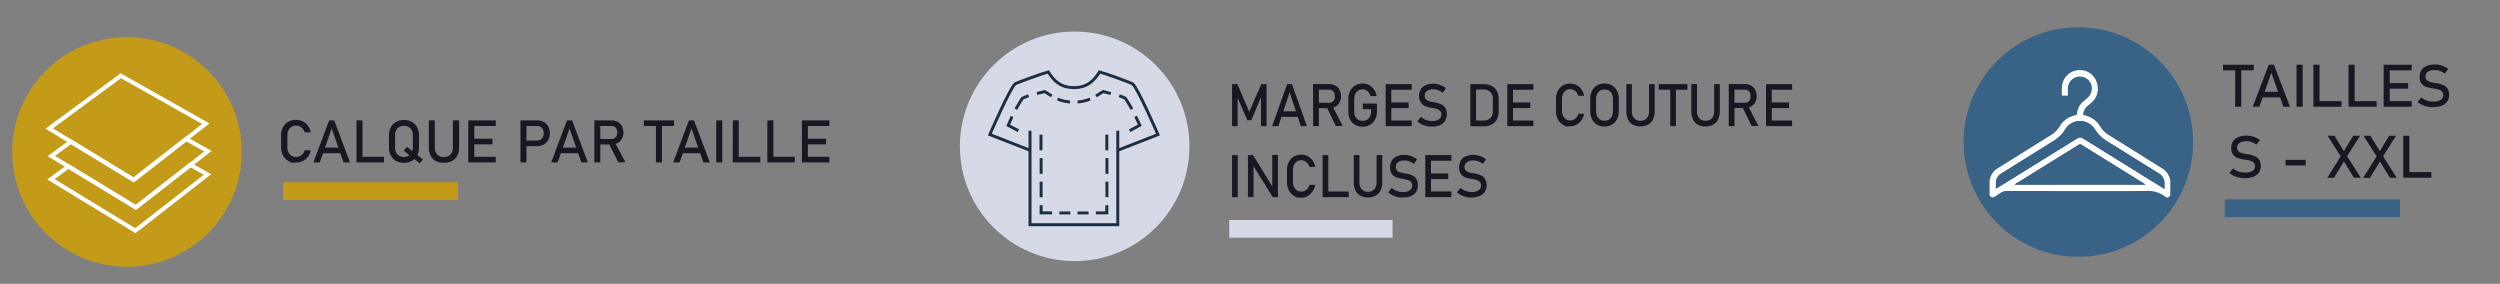 <svg id="b0a3cd14-506a-4a03-9602-3f5d0fa38d38" data-name="Calque 1" xmlns="http://www.w3.org/2000/svg" viewBox="0 0 599 68"><rect x="0" y="0" width="599" height="68" fill="#808080" stroke="none"/><title>icone polo rené</title><circle cx="30.41" cy="36.41" r="27.5" fill="#c39b19"/><path d="M69.85,39l-.8-.47a3.16,3.16,0,0,1-1.25-1.31,4.19,4.19,0,0,1-.45-2V32.5a4.18,4.18,0,0,1,.45-2,3.12,3.12,0,0,1,1.25-1.32,3.68,3.68,0,0,1,1.87-.46,3.51,3.51,0,0,1,1.62.37,3.29,3.29,0,0,1,1.24,1.05,3.9,3.9,0,0,1,.67,1.57H73a2.25,2.25,0,0,0-.45-.85,2.41,2.41,0,0,0-.74-.57,2,2,0,0,0-.87-.2,2,2,0,0,0-1.1.3,2,2,0,0,0-.73.83,2.77,2.77,0,0,0-.26,1.25v2.76a2.74,2.74,0,0,0,.26,1.25,1.91,1.91,0,0,0,.73.83,2,2,0,0,0,1.1.3,2.08,2.08,0,0,0,.88-.19,2,2,0,0,0,.73-.55A2.26,2.26,0,0,0,73,36h1.47a3.84,3.84,0,0,1-.68,1.57,3.4,3.4,0,0,1-1.24,1,3.63,3.63,0,0,1-1.61.37Z" fill="#191722"/><path d="M78.86,28.85h1.23l3.77,10.06H82.31l-2.84-8.12-2.84,8.12H75.08Zm-2,6.51h5.39V36.7H76.82Z" fill="#191722"/><path d="M85.41,28.85h1.44V38.91H85.41Zm.72,8.72H92v1.34H86.13Z" fill="#191722"/><path d="M94.9,38.56a3.18,3.18,0,0,1-1.26-1.31,4.05,4.05,0,0,1-.45-1.94V32.46a4.07,4.07,0,0,1,.45-1.95,3.16,3.16,0,0,1,1.26-1.3,3.78,3.78,0,0,1,1.89-.46,3.73,3.73,0,0,1,1.89.46,3.12,3.12,0,0,1,1.27,1.3,4.18,4.18,0,0,1,.44,1.95v2.85a4.17,4.17,0,0,1-.44,1.94,3.15,3.15,0,0,1-1.27,1.31,3.83,3.83,0,0,1-1.89.46A3.89,3.89,0,0,1,94.9,38.56Zm3-1.22a1.91,1.91,0,0,0,.75-.79,2.65,2.65,0,0,0,.26-1.2V32.41a2.71,2.71,0,0,0-.26-1.2,1.91,1.91,0,0,0-.75-.79,2.36,2.36,0,0,0-2.23,0,1.85,1.85,0,0,0-.75.79,2.58,2.58,0,0,0-.26,1.2v2.94a2.53,2.53,0,0,0,.26,1.2,1.85,1.85,0,0,0,.75.79,2.29,2.29,0,0,0,2.23,0Zm-1.14-1.22.75-.93,3.82,3-.75.94Z" fill="#191722"/><path d="M104.4,38.58a2.93,2.93,0,0,1-1.23-1.28,4.51,4.51,0,0,1-.42-2V28.85h1.43v6.47a2.38,2.38,0,0,0,.57,1.7,2.06,2.06,0,0,0,1.59.61,2.09,2.09,0,0,0,1.6-.61,2.38,2.38,0,0,0,.57-1.7V28.85H110v6.42a4.51,4.51,0,0,1-.42,2,3,3,0,0,1-1.24,1.28,4.07,4.07,0,0,1-2,.44A4,4,0,0,1,104.4,38.58Z" fill="#191722"/><path d="M112.2,28.85h1.44V38.91H112.2Zm.7,0h5.88v1.34H112.9Zm0,4.39H118v1.35H112.9Zm0,4.33h5.88v1.34H112.9Z" fill="#191722"/><path d="M124.7,28.85h1.44V38.91H124.7Zm.74,4.82h3.28a1.59,1.59,0,0,0,.82-.22,1.4,1.4,0,0,0,.54-.61,2,2,0,0,0,.2-.9,2.08,2.08,0,0,0-.2-.92,1.52,1.52,0,0,0-.54-.61,1.5,1.5,0,0,0-.82-.22h-3.28V28.85h3.23a3.33,3.33,0,0,1,1.61.38,2.72,2.72,0,0,1,1.09,1.09,3.62,3.62,0,0,1,0,3.23,2.64,2.64,0,0,1-1.09,1.08,3.33,3.33,0,0,1-1.61.38h-3.23Z" fill="#191722"/><path d="M135.84,28.85h1.23l3.78,10.06H139.3l-2.84-8.12-2.84,8.12h-1.55Zm-2,6.51h5.39V36.7h-5.39Z" fill="#191722"/><path d="M142.4,28.84h1.43V38.91H142.4Zm.62,4.47h3.5a1.34,1.34,0,0,0,.72-.19,1.19,1.19,0,0,0,.49-.55,2,2,0,0,0,0-1.64,1.23,1.23,0,0,0-.48-.55,1.37,1.37,0,0,0-.73-.19H143V28.84h3.44a3.27,3.27,0,0,1,1.56.36,2.49,2.49,0,0,1,1,1,3.27,3.27,0,0,1,0,3.06,2.62,2.62,0,0,1-1,1,3.27,3.27,0,0,1-1.56.36H143Zm2.79,1,1.43-.31,2.62,4.88h-1.7Z" fill="#191722"/><path d="M154.27,28.85h7.23v1.34h-7.23Zm2.89.82h1.44v9.24h-1.44Z" fill="#191722"/><path d="M165.06,28.85h1.23l3.78,10.06h-1.55l-2.84-8.12-2.84,8.12h-1.55Zm-2,6.51h5.39V36.7H163Z" fill="#191722"/><path d="M173.05,38.91h-1.43V28.85h1.43Z" fill="#191722"/><path d="M175.59,28.85H177V38.91h-1.44Zm.72,8.72h5.86v1.34h-5.86Z" fill="#191722"/><path d="M183.86,28.85h1.44V38.91h-1.44Zm.72,8.72h5.86v1.34h-5.86Z" fill="#191722"/><path d="M192.14,28.85h1.43V38.91h-1.43Zm.69,0h5.89v1.34h-5.89Zm0,4.39h5.11v1.35h-5.11Zm0,4.33h5.89v1.34h-5.89Z" fill="#191722"/><polygon points="49.82 36.23 45.62 39.5 32.54 49.69 16.39 39.87 12.3 37.38 16.97 33.94 21.06 36.43 32.02 43.1 40.41 36.56 44.61 33.3 49.82 36.23" fill="none" stroke="#fff" stroke-miterlimit="10" stroke-width="0.99"/><polygon points="49.3 29.64 44.61 33.3 40.41 36.56 32.02 43.1 21.06 36.43 16.97 33.94 11.79 30.79 28.94 18.15 49.3 29.64" fill="none" stroke="#fff" stroke-miterlimit="10" stroke-width="0.99"/><polygon points="49.71 41.81 32.43 55.27 12.2 42.96 16.39 39.87 32.54 49.69 45.62 39.5 49.71 41.81" fill="none" stroke="#fff" stroke-miterlimit="10" stroke-width="0.99"/><line x1="67.86" y1="45.79" x2="109.72" y2="45.79" fill="none" stroke="#c39b19" stroke-miterlimit="10" stroke-width="4.25"/><circle cx="257.49" cy="35.06" r="27.5" fill="#d6dae6"/><path d="M302.19,20.16h1.28V30.22h-1.33V22.68l.06.45-2.39,5.69h-.95l-2.4-5.56.07-.58v7.54H295.2V20.16h1.28l2.85,6.64Z" fill="#191722"/><path d="M308.39,20.16h1.16l3.59,10.06h-1.47L309,22.1l-2.69,8.12H304.8Zm-1.93,6.51h5.11V28h-5.11Z" fill="#191722"/><path d="M314.61,20.15H316V30.22h-1.37Zm.6,4.47h3.31a1.23,1.23,0,0,0,.69-.19,1.33,1.33,0,0,0,.47-.55,1.94,1.94,0,0,0,.16-.82,1.91,1.91,0,0,0-.16-.82,1.32,1.32,0,0,0-.46-.55,1.25,1.25,0,0,0-.7-.2h-3.31V20.15h3.26a3,3,0,0,1,1.48.36,2.43,2.43,0,0,1,1,1,3.14,3.14,0,0,1,.35,1.53,3.24,3.24,0,0,1-.35,1.52,2.52,2.52,0,0,1-1,1,2.91,2.91,0,0,1-1.47.36h-3.26Zm2.64,1,1.36-.32,2.49,4.89h-1.62Z" fill="#191722"/><path d="M329.92,24.8v1.76a4.39,4.39,0,0,1-.42,2,3.2,3.2,0,0,1-1.19,1.33,3.43,3.43,0,0,1-1.79.46,3.54,3.54,0,0,1-1.81-.44,3,3,0,0,1-1.21-1.24,3.81,3.81,0,0,1-.43-1.86v-3a4.39,4.39,0,0,1,.42-2,3.08,3.08,0,0,1,1.2-1.32,3.35,3.35,0,0,1,4.51.95,3.92,3.92,0,0,1,.64,1.57h-1.48a2.19,2.19,0,0,0-.41-.87,2,2,0,0,0-.67-.55,1.77,1.77,0,0,0-.8-.19,1.88,1.88,0,0,0-1.06.3,1.91,1.91,0,0,0-.7.83,2.88,2.88,0,0,0-.25,1.25v3a2.45,2.45,0,0,0,.25,1.14,1.88,1.88,0,0,0,.72.76,2.11,2.11,0,0,0,1.08.27,2,2,0,0,0,1.05-.28,1.85,1.85,0,0,0,.71-.82,3,3,0,0,0,.24-1.26v-.44h-2V24.8Z" fill="#191722"/><path d="M332,20.16h1.36V30.22H332Zm.66,0h5.58V21.5h-5.58Zm0,4.39h4.85v1.34h-4.85Zm0,4.33h5.58v1.34h-5.58Z" fill="#191722"/><path d="M342.4,30.32l-.63-.14a4.91,4.91,0,0,1-1.17-.41,5.72,5.72,0,0,1-1-.69l.85-1.08a4,4,0,0,0,1.22.75,4.28,4.28,0,0,0,1.45.24,2.82,2.82,0,0,0,1.64-.4,1.32,1.32,0,0,0,.59-1.15h0a1.25,1.25,0,0,0-.27-.84,1.56,1.56,0,0,0-.68-.45,8.25,8.25,0,0,0-1.08-.28h-.09l-.1,0a11.55,11.55,0,0,1-1.59-.39,2.28,2.28,0,0,1-1-.8A2.67,2.67,0,0,1,340,23h0a3,3,0,0,1,.41-1.59,2.5,2.5,0,0,1,1.18-1,4.54,4.54,0,0,1,1.86-.35,4.46,4.46,0,0,1,1,.12,5.41,5.41,0,0,1,1,.35,5.71,5.71,0,0,1,1,.58l-.77,1.13a4.23,4.23,0,0,0-1.11-.64,3.12,3.12,0,0,0-1.11-.21,2.6,2.6,0,0,0-1.55.41,1.41,1.41,0,0,0-.55,1.17h0a1.13,1.13,0,0,0,.29.81,1.62,1.62,0,0,0,.71.44,8.57,8.57,0,0,0,1.18.3h.24a8.49,8.49,0,0,1,1.48.45,2.36,2.36,0,0,1,1,.82,2.76,2.76,0,0,1,.4,1.57h0a2.83,2.83,0,0,1-.42,1.57A2.67,2.67,0,0,1,345,30a4.83,4.83,0,0,1-1.93.34Z" fill="#191722"/><path d="M352.3,20.16h1.36V30.22H352.3Zm.92,8.72h2.2a2.32,2.32,0,0,0,1.67-.58,2.2,2.2,0,0,0,.59-1.63v-3a2.17,2.17,0,0,0-.59-1.63,2.28,2.28,0,0,0-1.67-.58h-2.2V20.16h2.16a4.38,4.38,0,0,1,2,.42,2.88,2.88,0,0,1,1.26,1.23,4.07,4.07,0,0,1,.44,2v2.85a4,4,0,0,1-.44,1.95,2.9,2.9,0,0,1-1.26,1.24,4.45,4.45,0,0,1-2,.42h-2.15Z" fill="#191722"/><path d="M361.15,20.16h1.37V30.22h-1.37Zm.66,0h5.59V21.5h-5.59Zm0,4.39h4.85v1.34h-4.85Zm0,4.33h5.59v1.34h-5.59Z" fill="#191722"/><path d="M375.19,30.32l-.76-.46a3.12,3.12,0,0,1-1.19-1.32,4.36,4.36,0,0,1-.42-2V23.81a4.39,4.39,0,0,1,.42-2,3.12,3.12,0,0,1,1.19-1.32,3.48,3.48,0,0,1,3.31-.1,3.27,3.27,0,0,1,1.17,1,3.92,3.92,0,0,1,.64,1.57h-1.4a2.22,2.22,0,0,0-.42-.84,2,2,0,0,0-.7-.57,1.88,1.88,0,0,0-.83-.2,1.82,1.82,0,0,0-1,.3,2,2,0,0,0-.7.83,3,3,0,0,0-.25,1.25v2.76a3.06,3.06,0,0,0,.25,1.25,1.92,1.92,0,0,0,.7.83,1.82,1.82,0,0,0,1,.3,2,2,0,0,0,.83-.19,2.06,2.06,0,0,0,.7-.55,2.18,2.18,0,0,0,.42-.88h1.4a3.86,3.86,0,0,1-.64,1.57,3.25,3.25,0,0,1-2.71,1.42Z" fill="#191722"/><path d="M382.65,29.86a3,3,0,0,1-1.2-1.3,4.31,4.31,0,0,1-.43-1.95V23.76a4.31,4.31,0,0,1,.43-2,3.08,3.08,0,0,1,1.2-1.3,3.71,3.71,0,0,1,3.58,0,3.17,3.17,0,0,1,1.21,1.3,4.31,4.31,0,0,1,.42,2v2.85a4.31,4.31,0,0,1-.42,1.95,3.11,3.11,0,0,1-1.21,1.3,3.71,3.71,0,0,1-3.58,0Zm2.85-1.21a1.88,1.88,0,0,0,.71-.79,2.71,2.71,0,0,0,.25-1.2V23.71a2.64,2.64,0,0,0-.25-1.19,1.9,1.9,0,0,0-.71-.8,2,2,0,0,0-1.06-.28,2.07,2.07,0,0,0-1.06.28,2,2,0,0,0-.71.8,2.78,2.78,0,0,0-.25,1.19v2.95a2.86,2.86,0,0,0,.25,1.2,2,2,0,0,0,.71.79,2,2,0,0,0,1.06.28A2,2,0,0,0,385.5,28.65Z" fill="#191722"/><path d="M391.23,29.88a2.78,2.78,0,0,1-1.16-1.28,4.61,4.61,0,0,1-.4-2V20.16H391v6.47a2.46,2.46,0,0,0,.54,1.7,1.91,1.91,0,0,0,1.51.6,1.94,1.94,0,0,0,1.52-.6,2.46,2.46,0,0,0,.54-1.7V20.16h1.36v6.42a4.61,4.61,0,0,1-.4,2,2.86,2.86,0,0,1-1.17,1.28,4.11,4.11,0,0,1-3.7,0Z" fill="#191722"/><path d="M397.44,20.16h6.86V21.5h-6.86Zm2.75.82h1.36v9.24h-1.36Z" fill="#191722"/><path d="M406.81,29.88a2.8,2.8,0,0,1-1.17-1.28,4.61,4.61,0,0,1-.4-2V20.16h1.36v6.47a2.46,2.46,0,0,0,.54,1.7,1.91,1.91,0,0,0,1.51.6,1.94,1.94,0,0,0,1.52-.6,2.46,2.46,0,0,0,.54-1.7V20.16h1.36v6.42a4.61,4.61,0,0,1-.4,2,2.86,2.86,0,0,1-1.17,1.28,3.59,3.59,0,0,1-1.85.44A3.56,3.56,0,0,1,406.81,29.88Z" fill="#191722"/><path d="M414.21,20.15h1.37V30.22h-1.37Zm.6,4.47h3.32a1.23,1.23,0,0,0,.69-.19,1.31,1.31,0,0,0,.46-.55,1.94,1.94,0,0,0,.16-.82,1.91,1.91,0,0,0-.16-.82,1.23,1.23,0,0,0-1.15-.75h-3.32V20.15h3.26a2.92,2.92,0,0,1,1.48.36,2.43,2.43,0,0,1,1,1,3.41,3.41,0,0,1,0,3,2.5,2.5,0,0,1-1,1,3,3,0,0,1-1.48.36h-3.26Zm2.65,1,1.36-.32,2.48,4.89h-1.61Z" fill="#191722"/><path d="M423.14,20.16h1.37V30.22h-1.37Zm.67,0h5.58V21.5h-5.58Zm0,4.39h4.85v1.34h-4.85Zm0,4.33h5.58v1.34h-5.58Z" fill="#191722"/><path d="M296.56,47.23H295.2V37.16h1.36Z" fill="#191722"/><path d="M299,37.16h1.24L305,44.94l-.17.18v-8h1.36V47.22h-1.25l-4.75-7.66.16-.18v7.84H299Z" fill="#191722"/><path d="M310.74,47.33l-.77-.46a3.18,3.18,0,0,1-1.19-1.32,4.39,4.39,0,0,1-.42-2V40.82a4.36,4.36,0,0,1,.42-2A3.18,3.18,0,0,1,310,37.53a3.35,3.35,0,0,1,1.78-.47,3.21,3.21,0,0,1,1.54.37,3.35,3.35,0,0,1,1.17,1,4.07,4.07,0,0,1,.64,1.57h-1.4a2.37,2.37,0,0,0-.42-.84,2.1,2.1,0,0,0-.7-.57,1.78,1.78,0,0,0-.83-.2,1.85,1.85,0,0,0-1.05.3,1.9,1.9,0,0,0-.69.83,2.88,2.88,0,0,0-.25,1.25v2.76a2.94,2.94,0,0,0,.25,1.25,2,2,0,0,0,.69.83,1.84,1.84,0,0,0,1.05.29,2,2,0,0,0,.83-.18,2,2,0,0,0,.7-.56,2.21,2.21,0,0,0,.42-.87h1.4a4,4,0,0,1-.64,1.57A3.38,3.38,0,0,1,313.28,47a3.2,3.2,0,0,1-1.53.37Z" fill="#191722"/><path d="M316.9,37.16h1.37V47.23H316.9Zm.69,8.72h5.56v1.35h-5.56Z" fill="#191722"/><path d="M325.92,46.89a2.84,2.84,0,0,1-1.16-1.28,4.61,4.61,0,0,1-.4-2V37.16h1.36v6.47a2.47,2.47,0,0,0,.54,1.71,1.91,1.91,0,0,0,1.51.6,1.94,1.94,0,0,0,1.52-.6,2.47,2.47,0,0,0,.54-1.71V37.16h1.36v6.43a4.61,4.61,0,0,1-.4,2,2.86,2.86,0,0,1-1.17,1.28,4.11,4.11,0,0,1-3.7,0Z" fill="#191722"/><path d="M335.42,47.33l-.63-.14a4.91,4.91,0,0,1-1.17-.41,4.74,4.74,0,0,1-1-.7l.85-1.08a3.54,3.54,0,0,0,1.22.75,4.05,4.05,0,0,0,1.45.25,2.84,2.84,0,0,0,1.64-.4,1.31,1.31,0,0,0,.58-1.15h0a1.27,1.27,0,0,0-.26-.83,1.71,1.71,0,0,0-.68-.46,7,7,0,0,0-1.08-.27h-.09l-.1,0a11.55,11.55,0,0,1-1.59-.39,2.32,2.32,0,0,1-1.05-.8,2.69,2.69,0,0,1-.43-1.64h0a3,3,0,0,1,.4-1.6,2.59,2.59,0,0,1,1.18-1,4.59,4.59,0,0,1,1.87-.35,4.46,4.46,0,0,1,1,.12,4.68,4.68,0,0,1,1,.35,5.78,5.78,0,0,1,1,.58l-.78,1.12a4.61,4.61,0,0,0-1.1-.63,3.12,3.12,0,0,0-1.11-.21,2.6,2.6,0,0,0-1.55.41,1.37,1.37,0,0,0-.55,1.17h0a1.13,1.13,0,0,0,.28.82,1.68,1.68,0,0,0,.71.44,12,12,0,0,0,1.18.29h.1l.08,0h.07a7.7,7.7,0,0,1,1.48.45,2.36,2.36,0,0,1,1,.82,2.73,2.73,0,0,1,.39,1.56v0a2.83,2.83,0,0,1-.42,1.57,2.64,2.64,0,0,1-1.22,1,4.83,4.83,0,0,1-1.93.34Z" fill="#191722"/><path d="M341.5,37.16h1.36V47.23H341.5Zm.66,0h5.59v1.35h-5.59Zm0,4.4H347V42.9h-4.85Zm0,4.32h5.59v1.35h-5.59Z" fill="#191722"/><path d="M351.91,47.33l-.63-.14a5.15,5.15,0,0,1-1.18-.41,5.29,5.29,0,0,1-1-.7l.85-1.08a3.58,3.58,0,0,0,1.23.75,4,4,0,0,0,1.45.25,2.86,2.86,0,0,0,1.64-.4,1.31,1.31,0,0,0,.58-1.15h0a1.27,1.27,0,0,0-.26-.83,1.68,1.68,0,0,0-.69-.46,6.48,6.48,0,0,0-1.08-.27h-.08l-.1,0a11.55,11.55,0,0,1-1.59-.39,2.32,2.32,0,0,1-1-.8,2.69,2.69,0,0,1-.43-1.64h0a3,3,0,0,1,.4-1.6,2.54,2.54,0,0,1,1.18-1,4.59,4.59,0,0,1,1.87-.35,4.31,4.31,0,0,1,1,.12,4.76,4.76,0,0,1,1,.35,5.78,5.78,0,0,1,1,.58l-.78,1.12a4.48,4.48,0,0,0-1.11-.63,3,3,0,0,0-1.1-.21,2.57,2.57,0,0,0-1.55.41A1.37,1.37,0,0,0,350.9,40h0a1.13,1.13,0,0,0,.28.82,1.68,1.68,0,0,0,.71.44,11.3,11.3,0,0,0,1.18.29h.1l.08,0h.07a7.37,7.37,0,0,1,1.47.45,2.24,2.24,0,0,1,1,.82,2.65,2.65,0,0,1,.4,1.56v0a2.83,2.83,0,0,1-.42,1.57,2.64,2.64,0,0,1-1.22,1,4.86,4.86,0,0,1-1.93.34Z" fill="#191722"/><line x1="294.53" y1="54.83" x2="333.66" y2="54.83" fill="none" stroke="#d6dae6" stroke-miterlimit="10" stroke-width="4.25"/><path d="M246.79,36l-9.63-3.75s5-11.55,6.13-12.2c.77-.36,6.31-2.42,7.88-2.81,1.28,2,2.82,3.75,6.13,3.75s4.86-1.72,6.14-3.75c1.57.39,7.11,2.45,7.88,2.81,1.13.65,6.13,12.2,6.13,12.2L267.82,36" fill="none" stroke="#1b2e43" stroke-miterlimit="10" stroke-width="0.71"/><polyline points="267.82 31.32 267.82 53.84 257.31 53.84 246.79 53.84 246.79 31.32" fill="none" stroke="#1b2e43" stroke-miterlimit="10" stroke-width="0.71"/><path d="M244,31.32c-.62-.31-2.44-1.29-2.44-1.29s.63-1.4.94-2.13" fill="none" stroke="#1b2e43" stroke-miterlimit="10" stroke-width="0.71"/><path d="M243.39,26.15c.8-1.39,1.32-2.24,1.59-2.61.29-.15,1-.43,1.47-.61" fill="none" stroke="#1b2e43" stroke-miterlimit="10" stroke-width="0.71"/><path d="M248.45,22.41l1.85-.47L252,23" fill="none" stroke="#1b2e43" stroke-miterlimit="10" stroke-width="0.71"/><path d="M253.38,23.73a9.64,9.64,0,0,0,3,.7" fill="none" stroke="#1b2e43" stroke-miterlimit="10" stroke-width="0.71"/><path d="M270.66,31.32C271.27,31,273.1,30,273.1,30s-.64-1.4-1-2.13" fill="none" stroke="#1b2e43" stroke-miterlimit="10" stroke-width="0.71"/><path d="M271.21,26.15c-.8-1.39-1.32-2.24-1.59-2.61-.29-.15-1-.43-1.46-.61" fill="none" stroke="#1b2e43" stroke-miterlimit="10" stroke-width="0.71"/><path d="M266.15,22.41l-1.84-.47L262.6,23" fill="none" stroke="#1b2e43" stroke-miterlimit="10" stroke-width="0.71"/><path d="M258.18,24.43a9.57,9.57,0,0,0,3-.7" fill="none" stroke="#1b2e43" stroke-miterlimit="10" stroke-width="0.71"/><path d="M262.56,51h2.63V49.15m-7,1.87h2.63m-7,0h2.63m-7-1.87V51h2.63m13.14-3.75V43.52m-15.77,0v3.75m15.77-5.63V37.89m-15.77,0v3.75M265.19,36V32.26m-15.77,0V36" fill="none" stroke="#1b2e43" stroke-miterlimit="10" stroke-width="0.71"/><circle cx="497.98" cy="34.03" r="27.5" fill="#396386"/><path d="M520,46.8c-.46.59-.74.7-1.32.24a6.65,6.65,0,0,0-4.5-1.28c-11.18.06-22.36,0-33.54,0a2,2,0,0,0-1,.28c-.54.28-1,.63-1.57,1s-.88.38-1.36-.23V43.14c.1-.3.18-.62.3-.91a4,4,0,0,1,1.68-1.93l11.33-7.07c.39-.25.77-.5,1.17-.72a6.59,6.59,0,0,0,2.38-2.34,5.5,5.5,0,0,1,3.68-2.54c.28-.06.38-.16.41-.47a4.23,4.23,0,0,1,1.47-2.82c.31-.28.63-.54.95-.81a3,3,0,0,0,.94-3.39,2.89,2.89,0,0,0-5.56,1.26c0,.49,0,1,0,1.5h-1.42c-.08-1.65-.13-3.26,1-4.59a4,4,0,0,1,2.26-1.38,4.2,4.2,0,0,1,5.13,3,4.34,4.34,0,0,1-1.1,4.45,15.17,15.17,0,0,1-1.21,1.05,2.92,2.92,0,0,0-1,2.1,12.34,12.34,0,0,1,1.3.4,5.68,5.68,0,0,1,2.83,2.43,5.63,5.63,0,0,0,1.93,1.95c4.28,2.66,8.54,5.35,12.82,8a4.35,4.35,0,0,1,2,2.84Zm-37.23-2.64,0,.07h31.26L513.7,44l-15-9.3a.51.51,0,0,0-.64,0L486,42.17Zm-4.57,1.05,2-1.2,17.46-10.83a1.22,1.22,0,0,1,1.47,0q8.43,5.25,16.88,10.47c.84.53,1.69,1,2.59,1.6,0-.36,0-.65,0-1a2.8,2.8,0,0,0-1.49-2.79c-4.11-2.53-8.19-5.12-12.29-7.65A8.51,8.51,0,0,1,502,31.07a4.84,4.84,0,0,0-1.39-1.39A4.14,4.14,0,0,0,494.82,31a8.07,8.07,0,0,1-2.88,2.81c-.41.23-.8.49-1.2.74l-11.22,7a2.49,2.49,0,0,0-1.29,2.15C478.21,44.21,478.22,44.67,478.22,45.21Z" fill="#fff"/><path d="M482.79,44.16l3.2-2,12.08-7.49a.51.51,0,0,1,.64,0l15,9.3.39.27H482.83Z" fill="#396386"/><path d="M478.22,45.21c0-.54,0-1,0-1.46a2.49,2.49,0,0,1,1.29-2.15l11.22-7c.4-.25.79-.51,1.2-.74A8.07,8.07,0,0,0,494.82,31a4.14,4.14,0,0,1,5.78-1.36A4.84,4.84,0,0,1,502,31.07a8.51,8.51,0,0,0,2.82,2.75c4.1,2.53,8.18,5.12,12.29,7.65a2.8,2.8,0,0,1,1.49,2.79c0,.3,0,.59,0,1-.9-.55-1.75-1.07-2.59-1.6q-8.44-5.22-16.88-10.47a1.22,1.22,0,0,0-1.47,0L480.18,44Z" fill="#396386"/><path d="M532.62,15.51H540v1.34h-7.35Zm2.94.82H537v9.24h-1.46Z" fill="#191722"/><path d="M543.59,15.51h1.25l3.84,10.06H547.1l-2.89-8.12-2.88,8.12h-1.58ZM541.52,22H547v1.34h-5.48Z" fill="#191722"/><path d="M551.72,25.57h-1.47V15.51h1.47Z" fill="#191722"/><path d="M554.29,15.51h1.47V25.57h-1.47Zm.74,8.72h6v1.34h-6Z" fill="#191722"/><path d="M562.71,15.51h1.46V25.57h-1.46Zm.73,8.72h6v1.34h-6Z" fill="#191722"/><path d="M571.12,15.51h1.46V25.57h-1.46Zm.71,0h6v1.34h-6Zm0,4.39H577v1.35h-5.19Zm0,4.33h6v1.34h-6Z" fill="#191722"/><path d="M582.26,25.67l-.67-.13a6.21,6.21,0,0,1-1.26-.42,5,5,0,0,1-1.09-.69l.91-1.08a4.29,4.29,0,0,0,1.31.75,4.9,4.9,0,0,0,1.56.25,3.19,3.19,0,0,0,1.75-.41,1.29,1.29,0,0,0,.63-1.15h0a1.21,1.21,0,0,0-.29-.84,1.74,1.74,0,0,0-.73-.45,9,9,0,0,0-1.16-.28h-.09l-.11,0a13.32,13.32,0,0,1-1.7-.39,2.43,2.43,0,0,1-1.12-.8,2.54,2.54,0,0,1-.46-1.64h0a2.82,2.82,0,0,1,.43-1.59,2.72,2.72,0,0,1,1.26-1,5.22,5.22,0,0,1,2-.35,5.08,5.08,0,0,1,1.1.12,6.08,6.08,0,0,1,1.07.35,5.93,5.93,0,0,1,1,.59l-.83,1.12a4.9,4.9,0,0,0-1.18-.64,3.56,3.56,0,0,0-1.19-.21,2.93,2.93,0,0,0-1.66.41,1.36,1.36,0,0,0-.59,1.17h0a1,1,0,0,0,.31.81,1.74,1.74,0,0,0,.76.44,9.89,9.89,0,0,0,1.26.3h.19l.08,0a8.77,8.77,0,0,1,1.58.44,2.51,2.51,0,0,1,1.06.83,2.58,2.58,0,0,1,.42,1.56h0a2.69,2.69,0,0,1-.45,1.57,2.8,2.8,0,0,1-1.31,1,5.52,5.52,0,0,1-2.06.34Z" fill="#191722"/><path d="M537.17,42.68l-.67-.14a5.64,5.64,0,0,1-1.26-.41,5.9,5.9,0,0,1-1.09-.69l.91-1.08a4,4,0,0,0,1.31.74,4.62,4.62,0,0,0,1.55.25,3.23,3.23,0,0,0,1.76-.4,1.3,1.3,0,0,0,.62-1.15h0A1.2,1.2,0,0,0,540,39a1.65,1.65,0,0,0-.73-.45,9.48,9.48,0,0,0-1.16-.28H538l-.11,0a12.93,12.93,0,0,1-1.7-.39,2.38,2.38,0,0,1-1.12-.8,2.54,2.54,0,0,1-.47-1.64h0a2.88,2.88,0,0,1,.44-1.6,2.65,2.65,0,0,1,1.26-1,5.19,5.19,0,0,1,2-.35,5.08,5.08,0,0,1,1.1.12,5.35,5.35,0,0,1,1.07.35,6.25,6.25,0,0,1,1,.58l-.83,1.12a4.9,4.9,0,0,0-1.19-.63,3.46,3.46,0,0,0-1.18-.21,2.91,2.91,0,0,0-1.66.41,1.36,1.36,0,0,0-.59,1.17h0a1.09,1.09,0,0,0,.3.81,1.86,1.86,0,0,0,.76.44,12.94,12.94,0,0,0,1.27.3h.26a9.32,9.32,0,0,1,1.58.45,2.37,2.37,0,0,1,1.06.82,2.51,2.51,0,0,1,.43,1.56v0a2.69,2.69,0,0,1-.45,1.57,2.8,2.8,0,0,1-1.31,1,5.54,5.54,0,0,1-2.07.34Z" fill="#191722"/><path d="M552.44,38.3v1.34h-4.82V38.3Z" fill="#191722"/><path d="M561.22,36.83l2.62-4.31h1.64L562,38l-2.79,4.62H557.6Zm.07,1.33-.23-.35-3.38-5.29h1.64l2.52,4.09.23.38,3.57,5.59H564Z" fill="#191722"/><path d="M569.83,36.83l2.62-4.31h1.64L570.64,38l-2.79,4.62h-1.64Zm.07,1.33-.22-.35-3.39-5.29h1.65l2.51,4.09.24.38,3.56,5.59h-1.64Z" fill="#191722"/><path d="M575.82,32.52h1.46V42.58h-1.46Zm.73,8.72h6v1.34h-6Z" fill="#191722"/><line x1="533.06" y1="49.89" x2="575.03" y2="49.89" fill="#d2863c" stroke="#396386" stroke-miterlimit="10" stroke-width="4.25"/></svg>